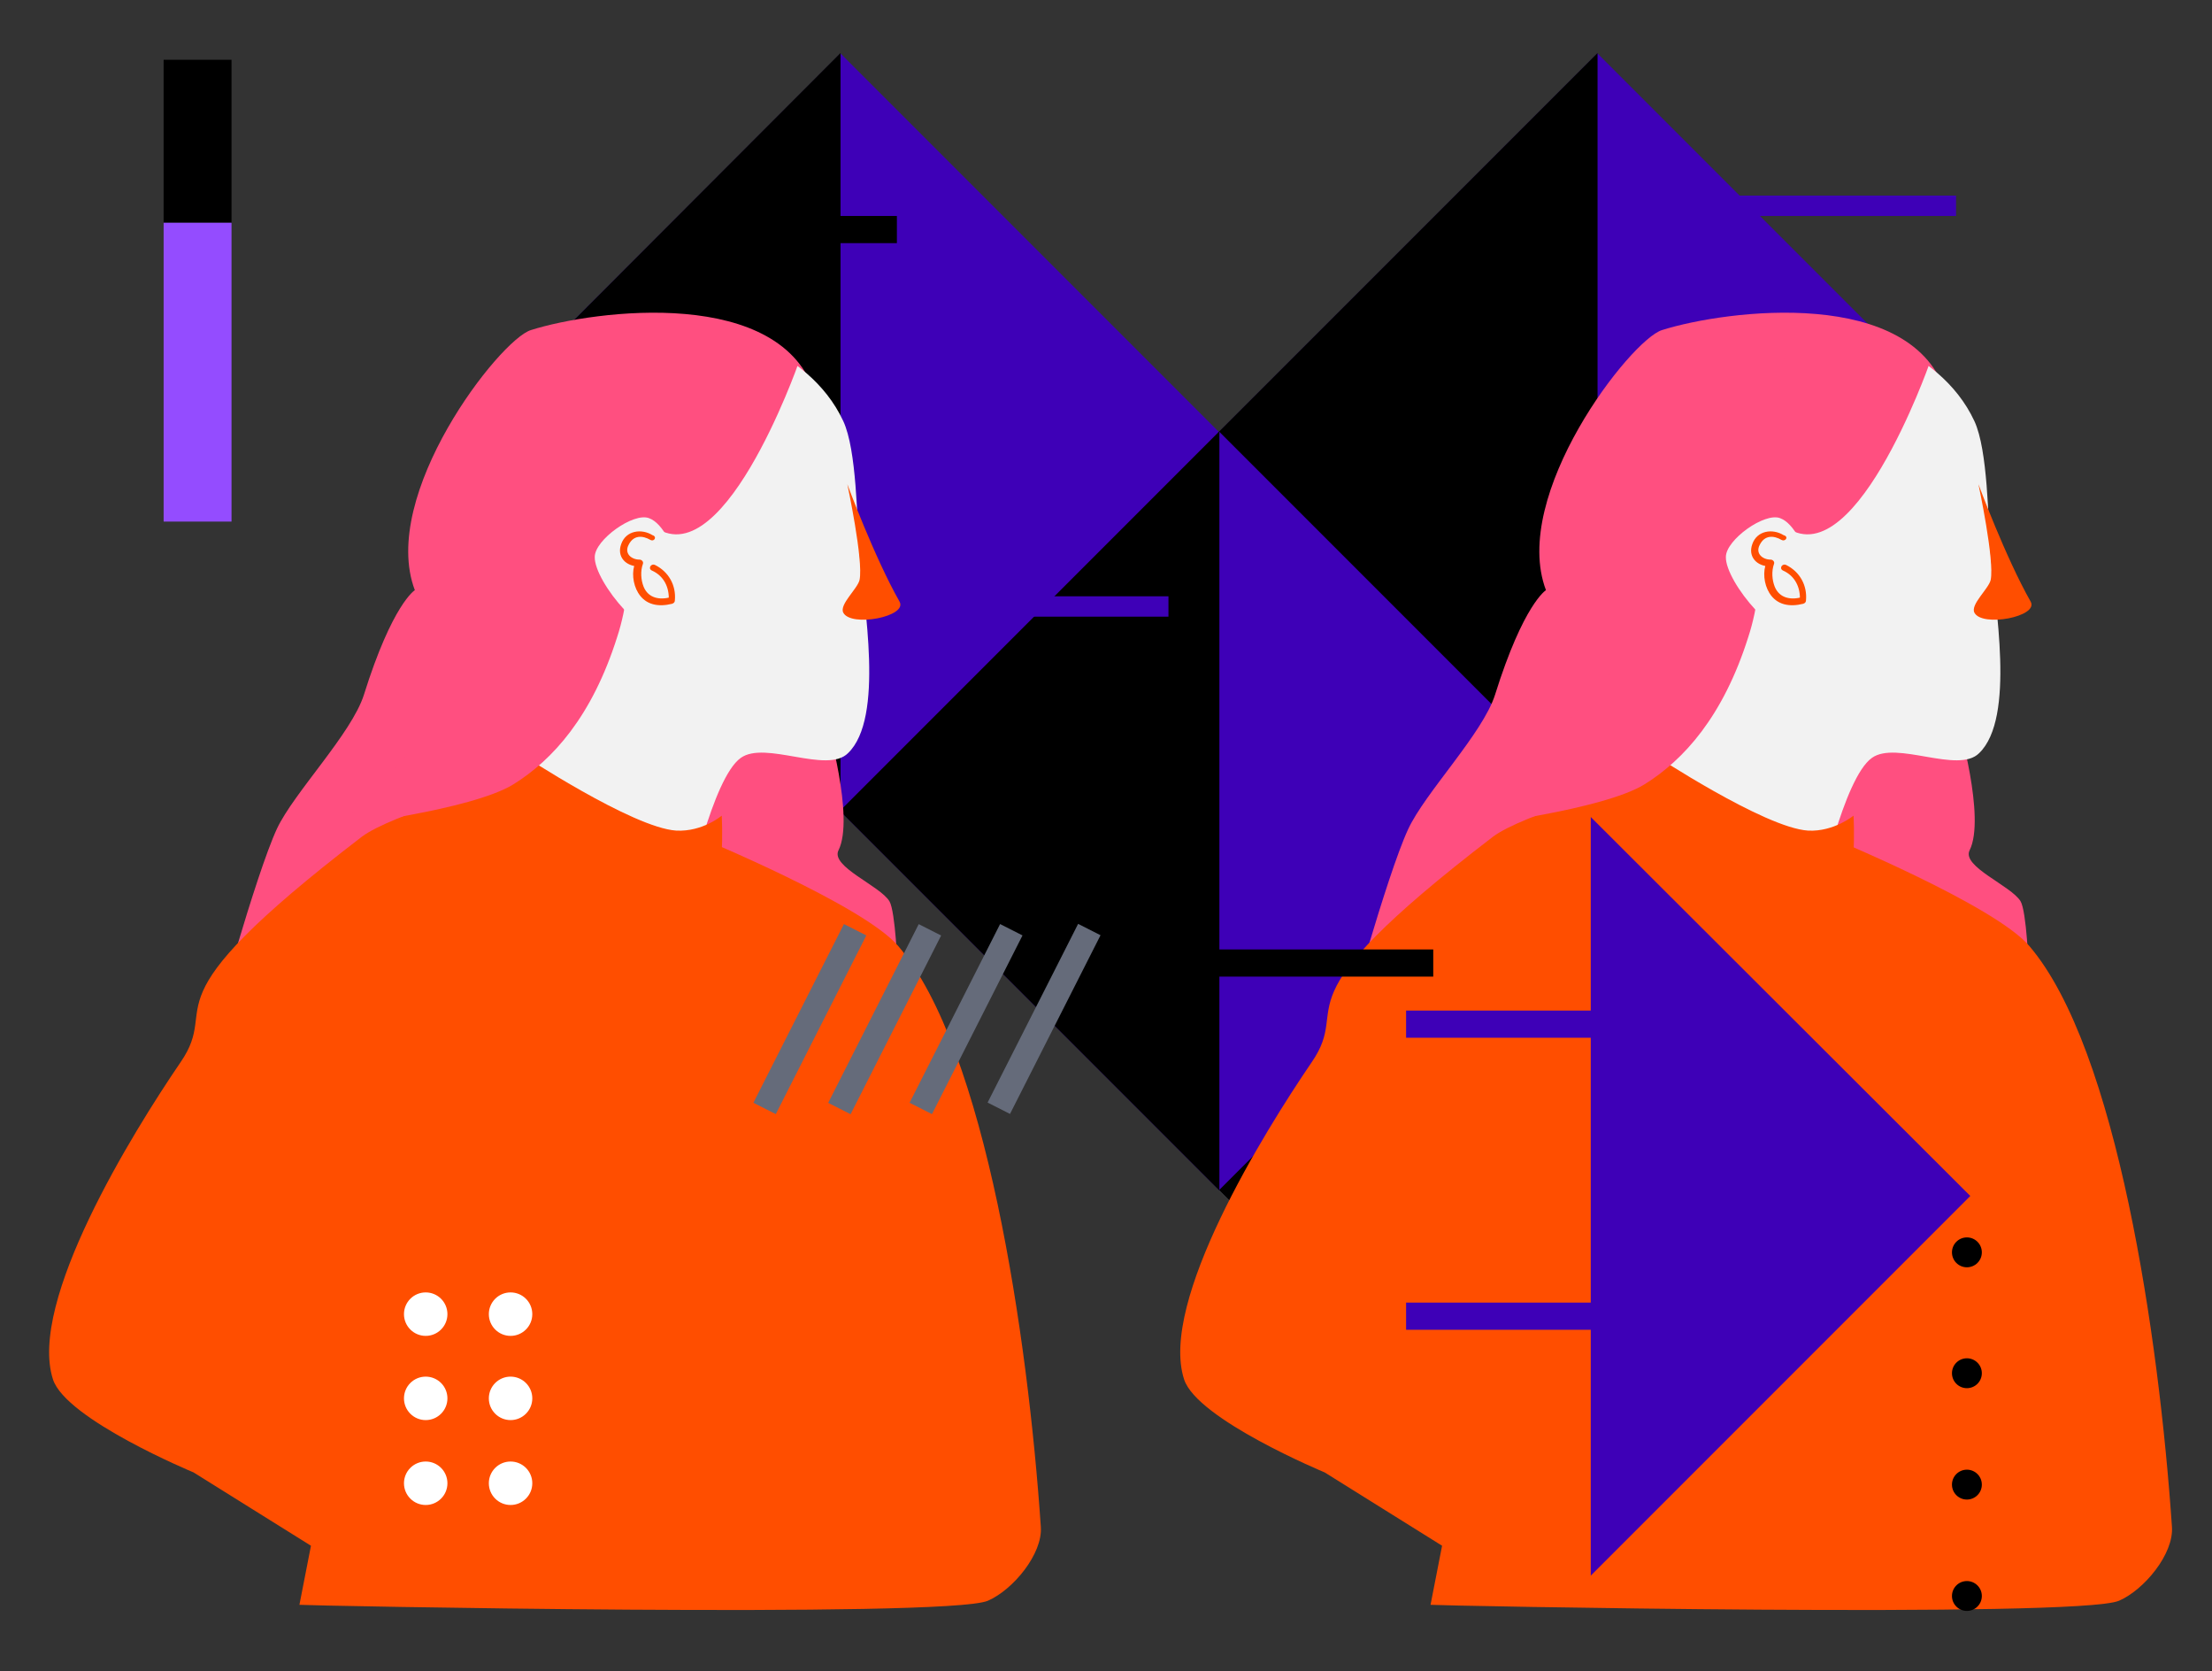 <?xml version="1.0" encoding="utf-8"?>
<!-- Generator: Adobe Illustrator 20.0.0, SVG Export Plug-In . SVG Version: 6.00 Build 0)  -->
<svg version="1.1" id="Layer_1" xmlns="http://www.w3.org/2000/svg" xmlns:xlink="http://www.w3.org/1999/xlink" x="0px" y="0px"
	 viewBox="0 0 325.8 246.1" style="enable-background:new 0 0 325.8 246.1;" xml:space="preserve">
<rect x="0" y="0" width="325.8" height="246.1" fill="#333333" stroke="none"/>
<style type="text/css">
	.st0{fill:#944CFF;}
	.st1{fill:#3E00B7;}
	.st2{fill:#656B7A;}
	.st3{fill:#FF4F80;}
	.st4{fill:#FF4E00;}
	.st5{fill:#F2F2F2;}
	.st6{fill:#FFFFFF;}
</style>
<g>
	<rect x="24.1" y="8.8" width="10" height="24"/>
	<rect x="24.1" y="32.8" class="st0" width="10" height="44"/>
</g>
<g>
	<rect x="84.3" y="24.2" transform="matrix(0.707 -0.707 0.707 0.707 -8.761 106.22)" class="st1" width="79" height="79"/>
	<polyline points="123.8,119.5 68,63.7 123.8,7.8 	"/>
</g>
<g>
	<rect x="195.8" y="24.2" transform="matrix(0.707 -0.707 0.707 0.707 23.884 185.031)" class="st1" width="79" height="79"/>
	<polyline points="235.3,119.5 179.4,63.7 235.3,7.8 	"/>
</g>
<rect x="195.8" y="135.6" transform="matrix(0.707 -0.707 0.707 0.707 -54.924 217.675)" class="st2" width="79" height="79"/>
<polyline points="235.3,231 179.4,175.1 235.3,119.3 "/>
<g>
	
		<rect x="140.1" y="79.9" transform="matrix(0.707 -0.707 0.707 0.707 -31.841 161.951)" class="st1" width="79" height="79"/>
	<polyline points="179.6,175.3 123.7,119.4 179.6,63.5 	"/>
</g>
<g>
	<path class="st3" d="M288.4,106.4c0,0,4.1,14,1.7,18.8c-1.2,2.4,6.1,5.2,7.5,7.5c0.9,1.5,1.2,9.9,1.2,9.9L266.2,130l10.6-27
		L288.4,106.4z"/>
	<path class="st3" d="M286.7,58.2c-4.8-16.1-32.4-12.6-41.9-9.6c-4.6,1.4-22.4,24.3-17.1,38.3c0,0-3.3,2-7.5,15.4
		c-1.8,5.7-10.3,14.4-12.8,19.8c-3.2,6.9-9.4,29.6-9.4,29.6l43.1-25.5L286.7,58.2z"/>
	<path class="st4" d="M312.1,235.7c3.7-1.6,8.1-6.9,7.8-10.9c-1.9-27.9-8.1-70.4-21-85.5c-5.1-6-29.1-15.9-29.1-15.9l-29.4-7.9
		c0,0-16.1,4.4-20.5,7.7c-33,25.3-20.5,24.2-26.7,33.2c-7.1,10.4-22.5,35.3-18.8,46.7c1.9,5.9,20.7,13.7,20.7,13.7l17.3,10.8
		l-1.7,8.7C210.8,236.4,306.1,238.3,312.1,235.7z"/>
	<path class="st5" d="M291.5,110.9c-3.1,3.1-12.2-1.9-15.8,0.7c-4.2,3-7.8,20.2-7.8,20.2l-29.1-13.7c0,0,14-36.6,19.7-48.4
		c2.7-5.6,12.3-21.7,12.3-21.7s14.7,2.6,20,14c2,4.3,2,14.4,2.4,19.5C293.8,89,296.9,105.7,291.5,110.9z"/>
	<path class="st4" d="M291.4,71.3c0,0,4,10.8,7.7,17.3c1.2,2.2-7.2,3.8-8.3,1.6c-0.6-1.2,2.1-3.5,2.4-4.8
		C293.8,82.5,291.4,71.3,291.4,71.3z"/>
	<path class="st4" d="M273,120.1c0,0,0.7,11.4-2.4,13.5c-8,5.4-34.7-14.2-34.7-14.2l7.5-8.4c0,0,16.5,10.9,22.9,11.3
		C270.1,122.5,273,120.1,273,120.1z"/>
	<path class="st3" d="M284.2,53.5c0,0-11.6,33.1-22,23.4c-3.2-3-1.8,8.1-4.7,16.9c-3.7,11.7-9.5,18.1-15.3,21.7
		c-6.2,3.8-25.5,6.1-25.5,6.1s44.4-44.7,45.4-64.4C263.3,36.5,284.2,53.5,284.2,53.5z"/>
	<path class="st5" d="M262.2,76.3c4.1,1.5,7,14.5,3.4,16.9c-3.4,2.2-11.5-7.5-11.4-11.2C254.2,79.5,259.9,75.4,262.2,76.3z"/>
	<path class="st4" d="M262.4,79.5c-1.2-0.7-2.5-0.7-3.2,0.7c-0.7,1.3,0.4,2.2,1.6,2.2c0.3,0,0.6,0.3,0.5,0.6
		c-0.4,1.1-0.3,2.4,0.1,3.4c0.7,1.7,2.4,2,4.1,1.5c-0.1,0.2-0.2,0.3-0.4,0.5c0.1-1.9-0.7-3.6-2.5-4.4c-0.6-0.3-0.1-1.1,0.5-0.8
		c2,1,3.1,3,2.9,5.2c0,0.2-0.1,0.4-0.4,0.5c-2,0.5-3.9,0.2-5-1.6c-0.8-1.3-1-3.2-0.4-4.5c0.2,0.2,0.3,0.4,0.5,0.6
		c-1.9,0-3.3-1.4-2.6-3.3c0.7-2,3-2.3,4.6-1.3C263.5,79,263,79.8,262.4,79.5L262.4,79.5z"/>
</g>
<g>
	<path class="st3" d="M121.8,106.4c0,0,4.1,14,1.7,18.8c-1.2,2.4,6.1,5.2,7.5,7.5c0.9,1.5,1.2,9.9,1.2,9.9L99.6,130l10.6-27
		L121.8,106.4z"/>
	<path class="st3" d="M120.1,58.2c-4.8-16.1-32.4-12.6-41.9-9.6C73.6,50,55.8,72.9,61.1,86.9c0,0-3.3,2-7.5,15.4
		c-1.8,5.7-10.3,14.4-12.8,19.7c-3.2,6.9-9.4,29.6-9.4,29.6l43.1-25.5L120.1,58.2z"/>
	<path class="st4" d="M145.5,235.7c3.7-1.6,8.1-6.9,7.8-10.9c-1.9-27.9-8.1-70.4-21-85.5c-5.1-6-29.1-15.9-29.1-15.9l-29.4-7.9
		c0,0-16.1,4.4-20.5,7.7c-33,25.3-20.5,24.2-26.7,33.2c-7.1,10.4-22.5,35.3-18.8,46.7c1.9,5.9,20.7,13.7,20.7,13.7l17.3,10.8
		l-1.7,8.7C44.2,236.4,139.5,238.3,145.5,235.7z"/>
	<path class="st5" d="M124.9,110.9c-3.1,3.1-12.2-1.9-15.8,0.7c-4.2,3-7.8,20.2-7.8,20.2l-29.1-13.7c0,0,14-36.6,19.7-48.4
		c2.7-5.6,12.3-21.7,12.3-21.7s14.7,2.6,20,14c2,4.3,2,14.4,2.4,19.5C127.2,89,130.3,105.7,124.9,110.9z"/>
	<path class="st4" d="M124.8,71.3c0,0,4,10.8,7.7,17.3c1.2,2.2-7.2,3.8-8.3,1.6c-0.6-1.2,2.1-3.5,2.4-4.8
		C127.2,82.5,124.8,71.3,124.8,71.3z"/>
	<path class="st4" d="M106.3,120.1c0,0,0.7,11.4-2.4,13.5c-8,5.4-34.7-14.2-34.7-14.2l7.5-8.4c0,0,16.5,10.9,22.9,11.3
		C103.5,122.5,106.3,120.1,106.3,120.1z"/>
	<path class="st3" d="M117.6,53.5c0,0-11.6,33.1-22,23.4c-3.2-3-1.8,8.1-4.7,16.9c-3.7,11.7-9.5,18.1-15.3,21.7
		c-6.2,3.8-25.5,6.1-25.5,6.1s44.4-44.7,45.4-64.4C96.7,36.5,117.6,53.5,117.6,53.5z"/>
	<path class="st5" d="M95.6,76.3c4.1,1.5,7,14.5,3.4,16.9c-3.4,2.2-11.5-7.5-11.4-11.2C87.6,79.5,93.3,75.4,95.6,76.3z"/>
	<path class="st4" d="M95.8,79.5c-1.2-0.7-2.5-0.7-3.2,0.7c-0.7,1.3,0.4,2.2,1.6,2.2c0.3,0,0.6,0.3,0.5,0.6
		c-0.4,1.1-0.3,2.4,0.1,3.4c0.7,1.7,2.4,2,4.1,1.5c-0.1,0.2-0.2,0.3-0.4,0.5c0.1-1.9-0.7-3.6-2.5-4.4c-0.6-0.3-0.1-1.1,0.5-0.8
		c2,1,3.1,3,2.9,5.2c0,0.2-0.1,0.4-0.4,0.5c-2,0.5-3.9,0.2-5-1.6c-0.8-1.3-1-3.2-0.4-4.5c0.2,0.2,0.3,0.4,0.5,0.6
		c-1.9,0-3.3-1.4-2.6-3.3c0.7-2,3-2.3,4.6-1.3C96.8,79,96.4,79.8,95.8,79.5L95.8,79.5z"/>
</g>
<rect x="172.1" y="139.8" width="39" height="4"/>
<rect x="121.1" y="31.8" width="11" height="4"/>
<rect x="144.1" y="87.8" class="st1" width="28" height="3"/>
<rect x="248.1" y="28.8" class="st1" width="40" height="3"/>
<polyline class="st1" points="234.3,120.3 290.2,176.1 234.3,232 "/>
<g>
	<rect x="207.1" y="191.8" class="st1" width="40" height="4"/>
	<rect x="207.1" y="148.8" class="st1" width="40" height="4"/>
</g>
<g>
	
		<rect x="127.5" y="148.2" transform="matrix(0.452 -0.892 0.892 0.452 -55.856 209.119)" class="st2" width="29.5" height="3.7"/>
	
		<rect x="115.5" y="148.2" transform="matrix(0.452 -0.892 0.892 0.452 -62.418 198.428)" class="st2" width="29.5" height="3.7"/>
	
		<rect x="104.5" y="148.2" transform="matrix(0.452 -0.892 0.892 0.452 -68.463 188.605)" class="st2" width="29.5" height="3.7"/>
	
		<rect x="139" y="148.2" transform="matrix(0.452 -0.892 0.892 0.452 -49.562 219.349)" class="st2" width="29.5" height="3.7"/>
</g>
<g>
	<circle class="st6" cx="62.7" cy="193.5" r="3.2"/>
	<circle class="st6" cx="75.2" cy="193.5" r="3.2"/>
	<circle class="st6" cx="62.7" cy="205.9" r="3.2"/>
	<circle class="st6" cx="75.2" cy="205.9" r="3.2"/>
	<circle class="st6" cx="62.7" cy="218.4" r="3.2"/>
	<circle class="st6" cx="75.2" cy="218.4" r="3.2"/>
</g>
<g>
	<circle cx="289.7" cy="252.8" r="2.2"/>
	<circle cx="289.7" cy="235" r="2.2"/>
	<circle cx="289.7" cy="218.6" r="2.2"/>
	<circle cx="289.7" cy="202.2" r="2.2"/>
	<circle cx="289.7" cy="184.4" r="2.2"/>
</g>
</svg>
